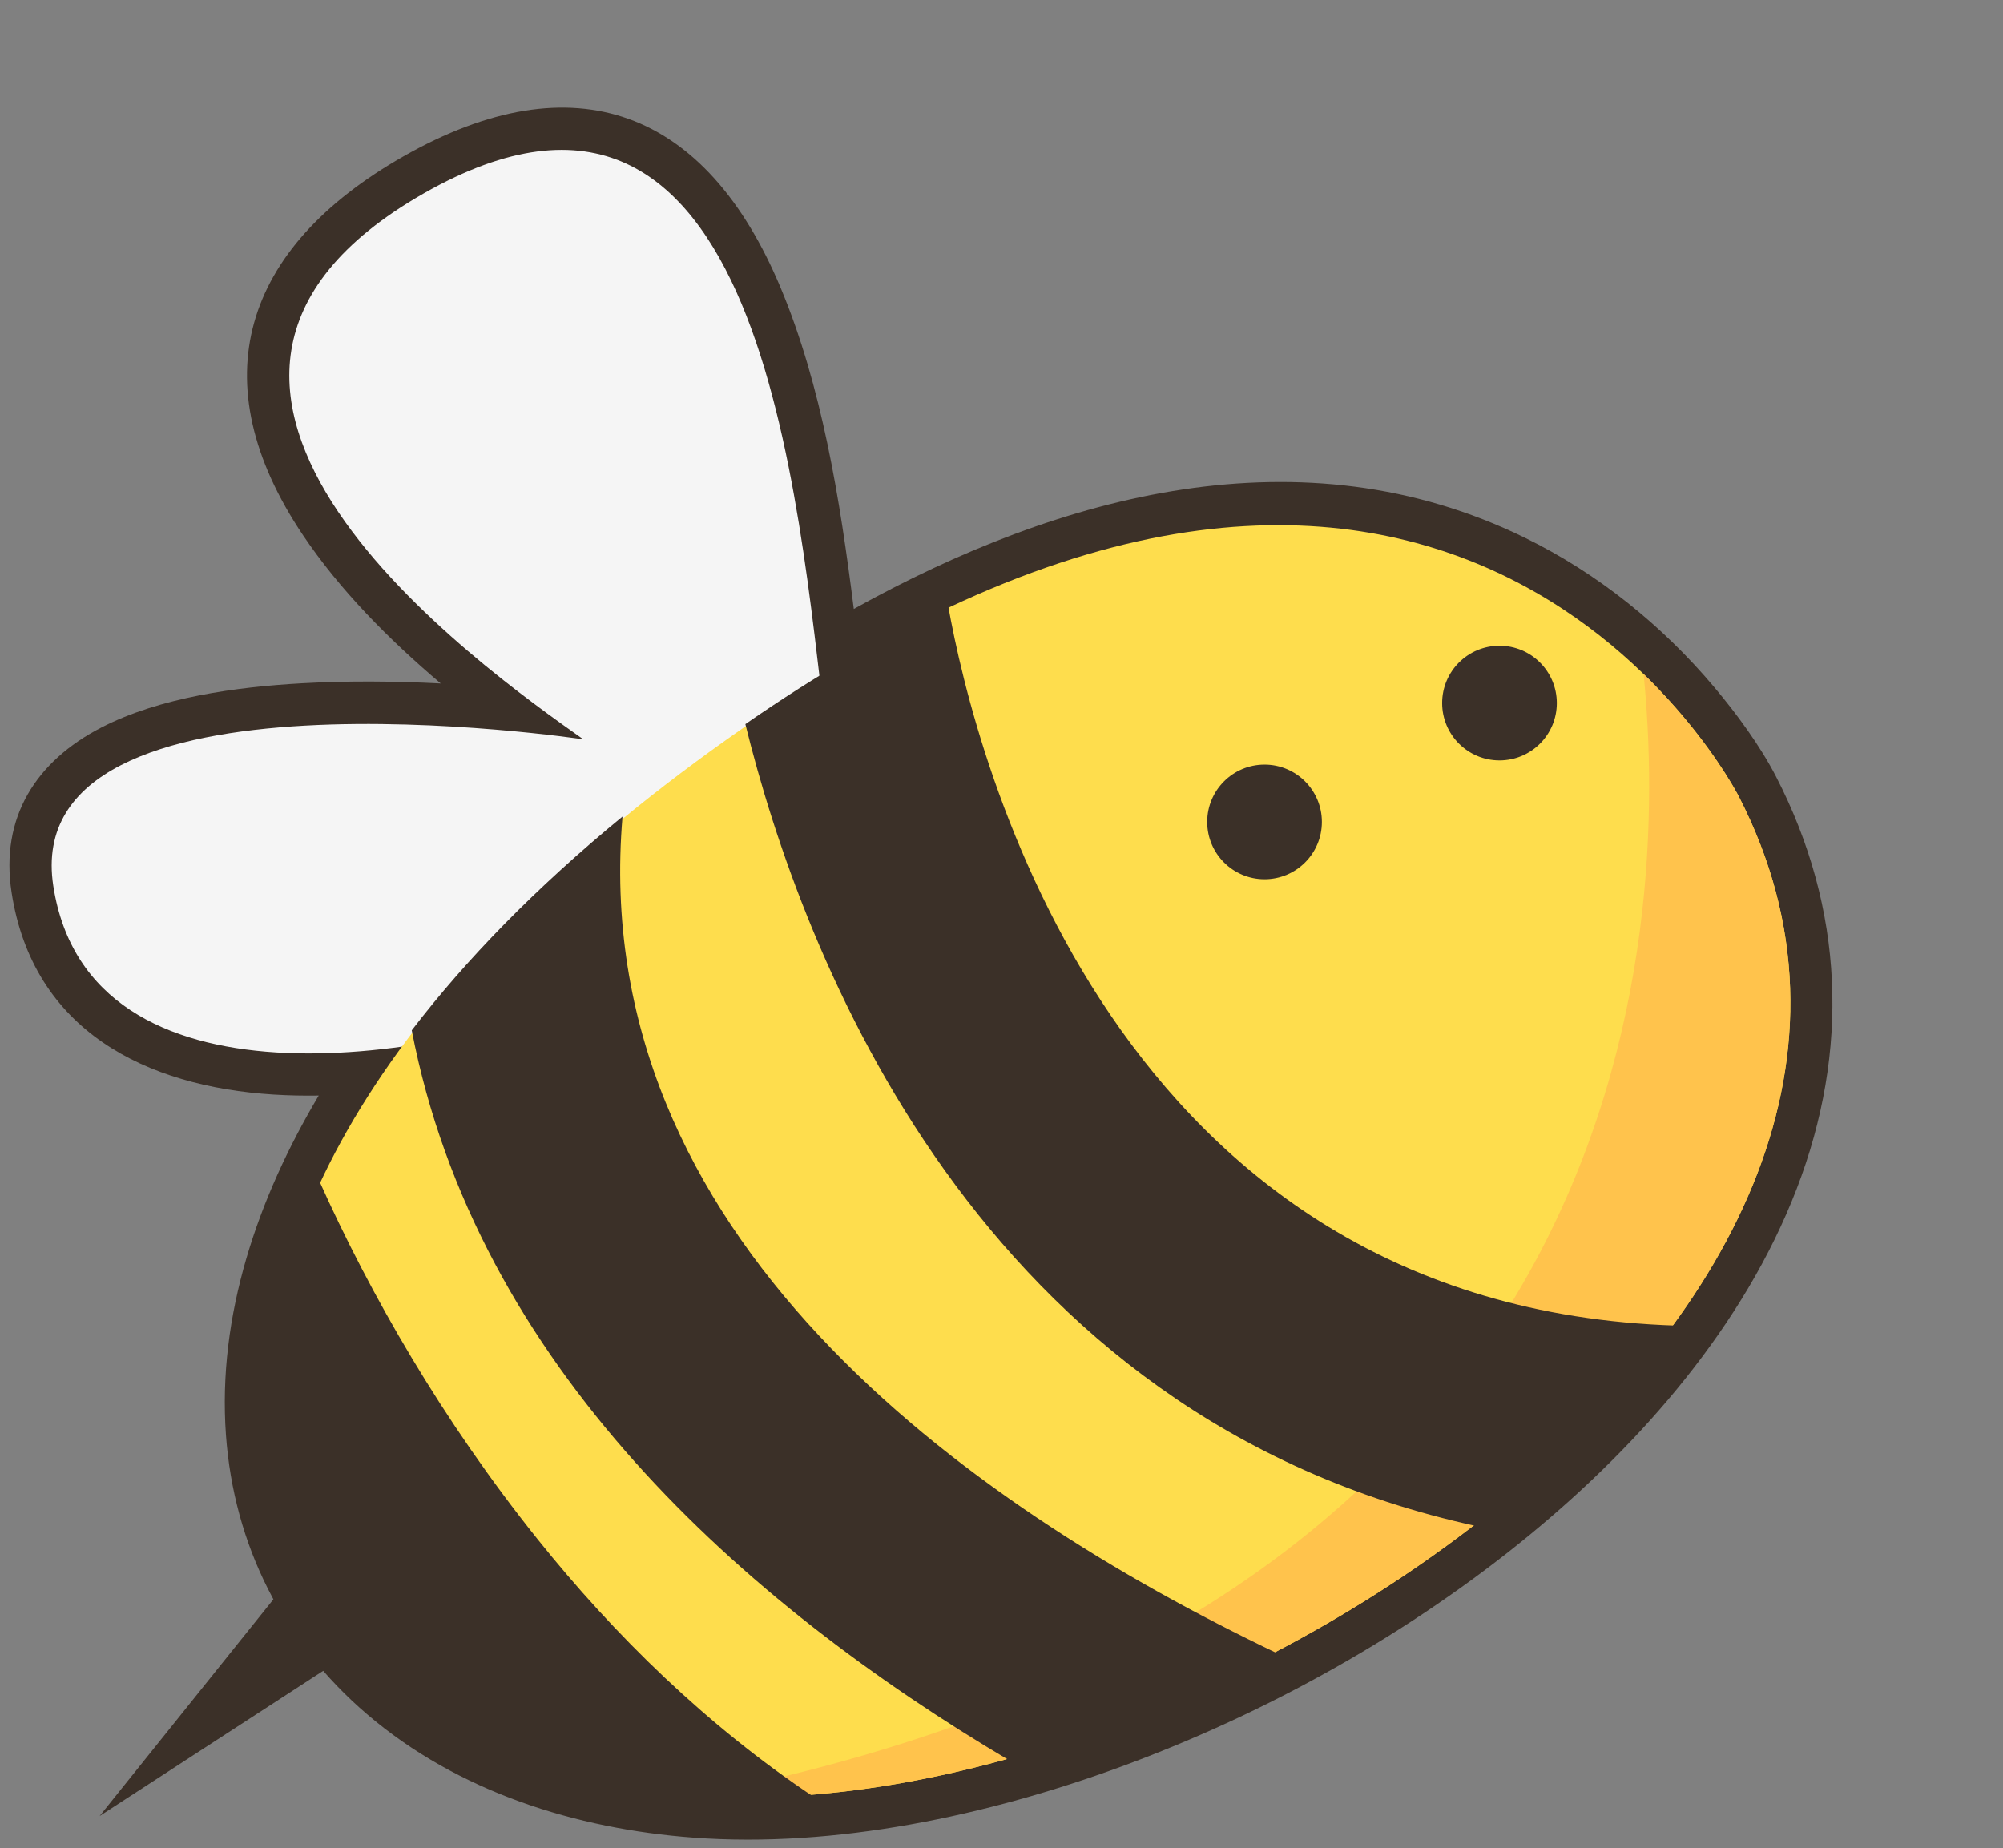 <?xml version="1.0" encoding="UTF-8"?>
<!DOCTYPE svg PUBLIC '-//W3C//DTD SVG 1.0//EN'
          'http://www.w3.org/TR/2001/REC-SVG-20010904/DTD/svg10.dtd'>
<svg clip-rule="evenodd" fill-rule="evenodd" height="1391.4" image-rendering="optimizeQuality" preserveAspectRatio="xMidYMid meet" shape-rendering="geometricPrecision" text-rendering="geometricPrecision" version="1.0" viewBox="-7.1 -81.0 1507.6 1391.4" width="1507.6" xmlns="http://www.w3.org/2000/svg" xmlns:xlink="http://www.w3.org/1999/xlink" zoomAndPan="magnify"
><rect x="-7.1" y="-81.0" width="1507.6" height="1391.4" fill="#808080" stroke="none"/><g
  ><g
    ><g id="change1_1"
      ><path d="M1329.71 503.7c51.4,99.7 55.47,206.48 15.47,310.39 -39.49,102.6 -116.67,191.07 -200.69,260.21 -90.43,74.41 -198.06,134.48 -307.98,174.75 -100.18,36.71 -214.62,61.34 -321.71,53.36 -88.53,-6.59 -177.31,-34.48 -245.61,-92.89 -63.15,-54.01 -100.21,-127.21 -106.22,-210.22 -6.53,-90.27 24.1,-178.69 69.83,-255.53 -11.57,0.18 -22.92,-0.06 -33.92,-0.75 -96.58,-6.04 -181.23,-48.37 -197.26,-152.17 -8.71,-56.37 18.33,-98.75 67.52,-124.13 44.14,-22.77 101.62,-30.54 150.75,-33.31 34.7,-1.95 69.84,-1.66 104.76,0.13 -39.36,-33.38 -75.95,-70.38 -103.57,-111.45 -77.79,-115.66 -45.67,-216.36 75.2,-285.21 129.57,-73.82 228.26,-34.72 284.09,98.55 31.06,74.14 44.74,159.21 55.16,242.01 155.5,-86.37 337.33,-135.72 505.13,-53.6 54.88,26.86 103.23,65.84 142.52,112.5 16.71,19.85 34.56,44.13 46.53,67.36z" fill="#3b3028"
      /></g
      ><g id="change2_1"
      ><path d="M614.78 470.64c-21.72,-174.07 -47.29,-551.68 -302.77,-406.14 -255.47,145.54 43.37,357.04 119.93,411.09 0,0 -425.9,-64.37 -398.91,110.41 27,174.77 287.34,130.98 399.67,85.11 37.76,-52.07 84,-105.8 139.73,-160.64 14.29,-14.06 28.4,-27.31 42.35,-39.83z" fill="#f5f5f5"
      /></g
      ><g id="change3_1"
      ><path d="M1301.46 518.26c0,0 -214.99,-422.01 -748.47,-51.75 -533.48,370.25 -410.07,776.33 -35.83,804.2 374.23,27.87 983.36,-366.27 784.3,-752.45z" fill="#fedd4d"
      /></g
      ><g id="change4_1"
      ><path d="M1229.99 426.45c19.45,194.23 -0.25,705.28 -712.83,844.26 374.23,27.87 983.36,-366.27 784.3,-752.45 0,0 -22.67,-44.43 -71.47,-91.81z" fill="#ffc34c"
      /></g
      ><g id="change1_2"
      ><path d="M706.55 374.95c-47.69,22.47 -98.5,51.72 -152.63,89.18 42.67,172.97 174.26,522.11 550.46,603.78 58.53,-45.24 110.07,-96.17 150.13,-150.97 -424.68,-13.67 -527.7,-428.55 -547.96,-541.99zm414.97 30.19c23.83,0 43.16,19.32 43.16,43.15 0,23.84 -19.33,43.16 -43.16,43.16 -23.83,0 -43.16,-19.32 -43.16,-43.16 0,-23.83 19.33,-43.15 43.16,-43.15zm-176.84 89.47c23.84,0 43.16,19.32 43.16,43.15 0,23.84 -19.32,43.16 -43.16,43.16 -23.83,0 -43.15,-19.32 -43.15,-43.16 0,-23.83 19.32,-43.15 43.15,-43.15zm-725.55 602.91l-151.25 188.63 193.53 -125.7c56.57,62.98 145.04,103.81 255.17,112.02 28.38,2.11 58.11,1.78 88.72,-0.77 -80.49,-53.77 -149.64,-121.35 -207.74,-193.89 -71.59,-89.39 -126.16,-184.52 -164.53,-270.19 -51.67,109.58 -52.26,210.3 -13.9,289.9zm242.32 -563.8c-65.58,53.84 -118.06,107.9 -158.64,160.94 48.57,252.12 249.09,430.73 450,549.75 67.74,-18.91 136.32,-46.37 201.6,-80.64 -236.24,-112.89 -519.72,-315.28 -492.96,-630.05z" fill="#3b3028"
      /></g
    ></g
  ></g
></svg
>
